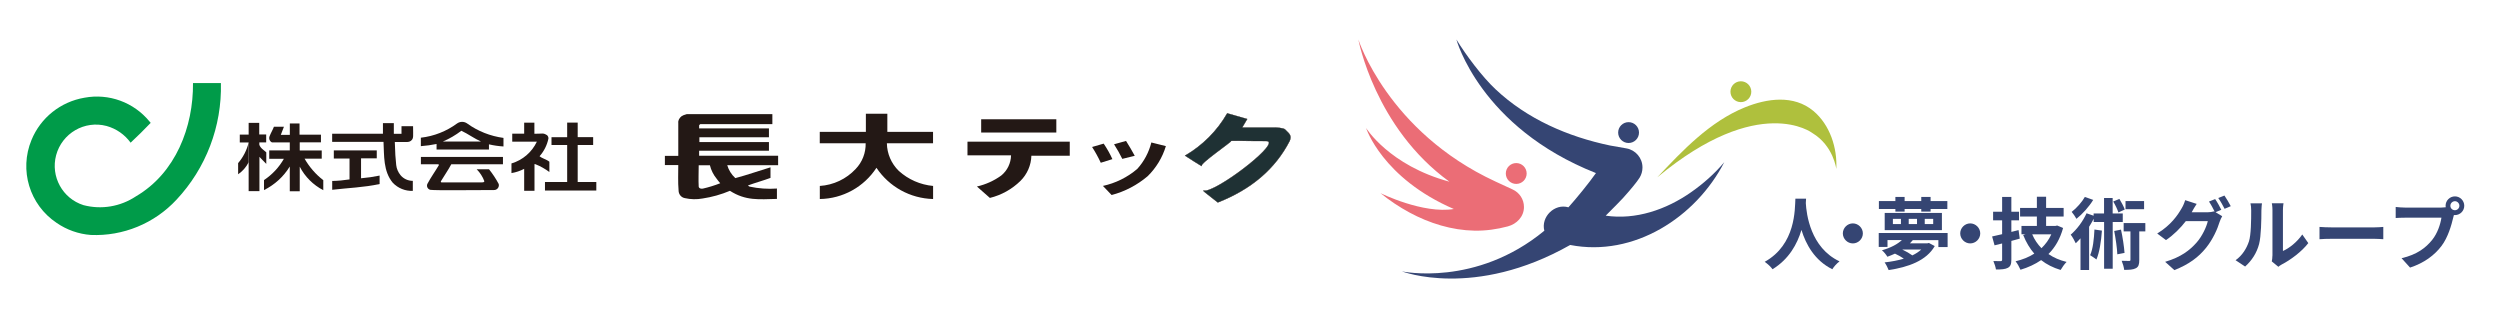 <?xml version="1.0" encoding="UTF-8"?>
<svg id="_レイヤー_1" xmlns="http://www.w3.org/2000/svg" width="482" height="61.32" version="1.1" viewBox="0 0 482 61.32">
  <!-- Generator: Adobe Illustrator 29.8.1, SVG Export Plug-In . SVG Version: 2.1.1 Build 2)  -->
  <defs>
    <style>
      .st0 {
        fill: #354573;
      }

      .st1 {
        fill: #1f3134;
        stroke: #231815;
        stroke-width: .06px;
      }

      .st2 {
        fill: #231815;
      }

      .st3 {
        fill: #eb6d76;
      }

      .st4 {
        fill: #afc03d;
      }

      .st5 {
        fill: #009b49;
      }
    </style>
  </defs>
  <g>
    <path id="_パス_15" class="st5" d="M28.84,23.44c.08.11.23.18.18.28-1.27,1.32-2.52,2.57-3.84,3.79-1.13-1.57-2.76-2.7-4.63-3.22-4.25-1.13-8.59,1.4-9.73,5.64-1.09,4.1,1.23,8.34,5.27,9.62,3.46.91,7.13.29,10.11-1.69,7.68-4.49,11.09-13.41,11.01-21.84h5.38c.21,8.33-2.87,16.41-8.57,22.49-4.25,4.57-10.29,7.06-16.52,6.79-2.37-.18-4.65-.99-6.6-2.34-5.21-3.49-7.23-10.17-4.83-15.97,1.76-4.3,5.62-7.37,10.21-8.15,4.71-.88,9.52.88,12.55,4.59h.01Z"/>
    <g id="_グループ_4">
      <g id="_グループ_3">
        <path id="_パス_16" class="st2" d="M179.89,27.62v-2.2h-8.81v-3.49h-4.14v3.49h-8.89v2.2h8.85c.04,1.85-.65,3.63-1.93,4.96-1.8,1.93-4.27,3.1-6.91,3.27v2.52c4.42-.06,8.51-2.32,10.92-6.02,2.45,3.67,6.52,5.91,10.92,6.02v-2.52c-2.46-.23-4.78-1.24-6.61-2.9-1.44-1.4-2.27-3.32-2.3-5.33h8.92-.02Z"/>
        <path id="_パス_17" class="st2" d="M136.87,31.86c.23.94.66,1.81,1.27,2.56.22.31.47.62.72.91-1.07.42-2.2.77-3.33,1.03-.3.07-.75,0-.82-.37-.07-1.34,0-2.79,0-4.13h2.16ZM130.77,30.05h-2.58v1.77h2.58c0,1.58-.08,3.27.06,4.9,0,.72.49,1.35,1.21,1.48,1.12.25,2.28.28,3.42.07,1.81-.27,3.58-.77,5.27-1.48,3.07,1.96,5.59,1.64,9.06,1.56v-2c-1.76.13-3.55,0-5.27-.37-.07-.07-.22-.07-.3-.23,1.41-.52,2.93-.93,4.33-1.45v-2.04c-2.18.65-4.49,1.48-6.78,2.08-.74-.68-1.28-1.53-1.56-2.49h9.81v-1.82h-15.23v-.97h13.46v-1.67h-13.41v-.93h13.41v-1.71h-13.46v-.58s.04-.06.13-.17c.05-.06.14-.1.22-.07h13.77v-1.92h-16.52c-1,.27-1.17.49-1.48.98-.12.22-.17.47-.14.72v6.32h0v.02h0Z"/>
        <path id="_パス_18" class="st2" d="M105.92,31.18c-.54-.45-1.38-.62-1.89-1.06.86-.97,1.45-2.15,1.71-3.42.01-.25-.1-.51-.3-.66-.75-.45-.76-.25-2.41-.25v-2.14h-1.97v2.12h-2.3v1.54h4.75c-.97,2.04-2.74,3.56-4.9,4.2v1.86c.86-.14,1.68-.42,2.45-.82v4.24h1.99v-5.1c0-.14.16-.01.23-.01.94.37,1.82.88,2.64,1.48v-1.99h0Z"/>
        <path id="_パス_19" class="st2" d="M85.38,27.29c1.27-.54,2.46-1.24,3.57-2.08,1.27.59,2.45,1.48,3.79,2.08h-7.36ZM97.08,26.59c-2.53-.34-4.95-1.29-7.02-2.79-.58-.41-1.35-.41-1.93,0-2.05,1.51-4.45,2.46-6.99,2.75v1.63c1.01-.07,2.03-.22,3.03-.42v1.07h10.1v-1c.92.22,1.86.35,2.8.41v-1.65s.01,0,0,0h0ZM85.15,35.17c-.07,0-.22-.07-.14-.23.66-1.11,1.41-2.16,2-3.27h9.96v-1.41h-15.82v1.41h3.34c.07,0,.14.14.14.14-.75,1.27-1.56,2.38-2.23,3.64-.19.41-.01.89.4,1.09.06.02.12.05.18.06,1.11.14,8.12.04,12.2.04.52.04.97-.36,1-.88,0-.11,0-.21-.04-.31-.53-1-1.16-1.94-1.86-2.82h-2.38c.65.65,1.16,1.44,1.48,2.3.01.08-.1.27-.48.23h-7.76.01Z"/>
        <path id="_パス_20" class="st2" d="M73.94,27.34c.14,2.68-.07,5.67,1.79,7.9,1,1.05,2.41,1.62,3.86,1.56v-1.93c-.92,0-1.8-.4-2.38-1.11-.45-.56-.74-1.22-.82-1.93-.14-1.48-.21-2.1-.27-4.45,2.21-.04,2.62.13,3.1-.23.6-.45.41-.97.42-2.82h-2.23v1.47h-1.48v-2.06h-2.1v2.04h-9.79v1.57h9.9Z"/>
        <path id="_パス_21" class="st2" d="M69.62,34.37c1.21-.1,2.4-.28,3.57-.52v1.63c-3.05.66-6.09.75-9.14,1.11v-1.7c1.12-.02,2.23-.13,3.34-.3v-4.03h-3.03v-1.56h8.28v1.52h-3.03v3.86h.01Z"/>
        <path id="_パス_22" class="st2" d="M47.94,31.28c-.47.93-1.17,1.74-2.03,2.32v-2.15c.98-1.15,1.68-2.51,2.03-3.98,0-.07.14,0,0,0"/>
        <path id="_パス_23" class="st2" d="M111.37,35.09h3.6v1.64h-9.9v-1.64h4.28v-7.13h-3.02v-1.51h3.02v-2.81h2.03v2.8h2.98v1.51h-2.98v7.12"/>
        <path id="_パス_24" class="st2" d="M47.94,27.47h-1.71v-1.52h1.71v-2.26h2.04v2.24h1.34v1.52h-1.32v.47c.12.33.33.6.59.82.13.12.75.63.75.63v2.23s-.48-.48-.78-.8-.54-.56-.54-.56v6.61h-2.08v-5.59"/>
        <path id="_パス_25" class="st2" d="M54.76,30.57c-.94,1.67-2.27,3.09-3.86,4.15v1.93c2.05-1.03,3.78-2.59,4.97-4.55h0v4.78h1.92v-4.75c1,1.94,2.58,3.52,4.54,4.54v-1.93c-1.47-1.13-2.69-2.55-3.61-4.15h3.31v-1.58h-4.24v-1.57h4.09v-1.47h-4.13v-2.17h-1.87v2.2h-1.74c.21-.46.37-1.04.6-1.56h-1.93c-.22.59-.59,1.19-.82,1.79-.22.47,0,1.03.46,1.23h3.42v1.54h-3.96v1.61h2.85"/>
      </g>
      <path id="_パス_26" class="st2" d="M186.57,27.31h19.68v2.72h-7.4c-.05,1.82-.81,3.56-2.1,4.84-1.64,1.61-3.67,2.74-5.9,3.29l-2.5-2.2c1.69-.39,3.29-1.1,4.69-2.12,1.17-.95,1.86-2.38,1.89-3.89h-8.4v-2.63h.04ZM189.17,22.99h14.49v2.56h-14.49v-2.56Z"/>
      <path id="_パス_27" class="st2" d="M210.55,28.34l2.24-.65c.64.95,1.21,1.94,1.68,2.99l-2.24.7c-.49-1.05-1.05-2.08-1.68-3.05h0ZM212.62,35.85c2.45-.53,4.73-1.65,6.64-3.28,1.32-1.45,2.24-3.2,2.72-5.1l2.8.7c-.66,2.2-1.88,4.2-3.51,5.8-2.02,1.71-4.39,2.96-6.95,3.63l-1.68-1.76h-.02ZM214.78,27.82l2.32-.65c.59.94,1.15,1.89,1.68,2.87l-2.4.59c-.48-.97-1.01-1.91-1.59-2.81h-.01Z"/>
      <path id="_パス_28" class="st1" d="M234.8,39.04l-2.4-1.89c-.81-.64-.18-.33.16-.4,3.34-.7,14.71-9.58,11.55-9.56s-6.9-.12-6.75,0-6.09,4.4-5.67,4.79c.42.39-3.21-1.97-3.21-1.97,3.38-1.96,6.19-4.78,8.13-8.16l3.85,1.1-.97,1.64h6.42s1.59.05,1.87.39,1.03.82,1.03,1.47c0,.25-.05.51-.17.74-2.76,5.36-7.37,9.3-13.84,11.84"/>
    </g>
  </g>
  <g>
    <g>
      <path class="st4" d="M337.65,17.68c0,1.11-.9,2.01-2.01,2.01s-2.01-.9-2.01-2.01.9-2.01,2.01-2.01,2.01.9,2.01,2.01ZM319.52,34.19c19.7-16.37,29.89-8.55,29.89-8.55,4.09,2.46,4.63,6.94,4.63,6.95.21-4.07-1.22-8.52-4.42-11.2-3.79-3.16-8.95-2.42-13.21-.69-6.76,2.75-11.98,8.28-16.89,13.49h0Z"/>
      <path class="st0" d="M316,25.56c0,1.11-.9,2.01-2.01,2.01s-2.01-.9-2.01-2.01.9-2.01,2.01-2.01,2.01.9,2.01,2.01ZM297.74,44.49c-13.22,10.9-27.45,7.83-27.45,7.83,0,0,13.95,5.39,32.44-5.09,12.27,2.39,24.23-5.32,29.71-15.96-1.88,2.24-4.07,4.16-6.4,5.79-4.81,3.37-10.69,5.37-16.46,4.52,1.11-1.17,2.99-2.89,4.52-4.74h0s1.54-1.78,2.02-2.59h0c.35-.57.55-1.24.55-1.96,0-1.84-1.34-3.37-3.09-3.68h0l-3.18-.56c-8.12-1.7-15.96-5.1-22.05-10.83-2.58-2.41-5.71-6.59-7.56-9.61,0,0,4.57,16.93,26.91,25.76-1.27,1.82-3.83,4.96-5.31,6.6-2.67-.79-5.34,1.85-4.64,4.52h0Z"/>
      <path class="st3" d="M292.33,31.44c-1.11,0-2.01.9-2.01,2.01s.9,2.01,2.01,2.01,2.01-.9,2.01-2.01-.9-2.01-2.01-2.01ZM280.33,40.31c-13.83-5.96-16.95-15.63-16.95-15.63,0,0,4.45,7.21,16.07,10.35-14.39-10.41-17.56-27.42-17.56-27.42,0,0,5.66,17.77,26.42,27.38,0,0,3.34,1.54,3.33,1.54,1.29.59,2.18,1.88,2.18,3.38,0,1.86-1.39,3.28-3.12,3.74-2.1.56-4.24.86-6.42.82-4.39-.08-8.68-1.42-12.52-3.49-1.98-1.07-3.85-2.32-5.6-3.74,0,0,8.21,4.06,14.18,3.05"/>
    </g>
    <g>
      <path class="st0" d="M348.21,38.3c-.02.24-.03.54-.05.86.12,2.08.88,8.59,6.5,11.23-.56.42-1.1,1.04-1.39,1.52-3.41-1.69-5.1-4.8-5.95-7.58-.81,2.72-2.4,5.63-5.58,7.58-.32-.47-.91-1.01-1.51-1.43,6.02-3.34,5.81-10.19,5.92-12.18h2.06Z"/>
      <path class="st0" d="M359.16,45c0,1.06-.88,1.93-1.93,1.93s-1.93-.88-1.93-1.93.88-1.93,1.93-1.93,1.93.88,1.93,1.93Z"/>
      <path class="st0" d="M375.5,44.94v2.69h-1.78v-1.33h-4.93c-.18.21-.36.42-.56.62h3.34l.32-.08,1.13.6c-1.6,2.82-5.12,4.07-8.89,4.63-.15-.42-.5-1.1-.78-1.48,1.3-.14,2.57-.38,3.71-.72-.5-.35-1.13-.71-1.71-.97-.45.21-.94.41-1.46.6-.23-.38-.69-.98-1.06-1.24,1.77-.5,3.05-1.22,3.86-1.98h-2.78v1.33h-1.69v-2.69h13.28v.02ZM365.43,40.29h-3.18v-1.52h3.18v-.8h1.78v.8h3.21v-.8h1.8v.8h3.23v1.52h-3.23v.51h-1.8v-.51h-3.21v.51h-1.78v-.51ZM363.37,41.05h11.03v3.32h-11.03v-3.32ZM364.95,43.2h1.55v-1h-1.55v1ZM366.75,48.11c.71.33,1.43.75,1.95,1.13.66-.32,1.24-.69,1.72-1.13h-3.67ZM368,43.2h1.6v-1h-1.6v1ZM371.09,43.2h1.63v-1h-1.63v1Z"/>
      <path class="st0" d="M381.79,45c0,1.06-.88,1.93-1.93,1.93s-1.93-.88-1.93-1.93.88-1.93,1.93-1.93,1.93.88,1.93,1.93Z"/>
      <path class="st0" d="M389.4,46.01c-.53.15-1.07.3-1.61.44v3.61c0,.88-.17,1.3-.68,1.58-.5.27-1.22.32-2.29.32-.06-.45-.29-1.16-.5-1.63.59.02,1.21.02,1.4.02.21,0,.29-.08.29-.3v-3.11l-1.46.36-.47-1.71c.56-.12,1.21-.26,1.93-.44v-2.67h-1.74v-1.66h1.74v-2.85h1.78v2.85h1.48v1.66h-1.48v2.23l1.39-.35.23,1.65h-.01ZM397.76,43.97c-.57,2.08-1.54,3.74-2.82,5.01,1,.69,2.16,1.19,3.5,1.52-.38.36-.89,1.09-1.15,1.55-1.46-.44-2.7-1.07-3.76-1.9-1.18.81-2.51,1.42-3.98,1.86-.2-.48-.62-1.24-.95-1.63,1.33-.32,2.55-.8,3.61-1.48-.88-1.01-1.58-2.2-2.14-3.59l.45-.14h-.78v-1.61h2.97v-1.81h-3.24v-1.66h3.24v-2.16h1.78v2.16h3.38v1.66h-3.38v1.81h1.81l.32-.08,1.15.48h0ZM391.81,45.18c.42,1,1.03,1.9,1.78,2.67.78-.74,1.45-1.64,1.9-2.67h-3.68Z"/>
      <path class="st0" d="M407.33,42.8v9.01h-1.66v-9.01h-2.01v-.62c-.26.51-.56,1.04-.88,1.54v8.33h-1.66v-6.1c-.3.35-.62.66-.92.95-.17-.38-.65-1.28-.97-1.66,1.19-1,2.35-2.57,3.06-4.12l1.36.47v-.44h2.01v-2.97h1.66v2.97h1.95v1.65h-1.95.01ZM403.57,38.54c-.8,1.31-2.07,2.73-3.23,3.65-.21-.38-.65-1.04-.92-1.34.97-.74,2.01-1.93,2.54-2.88l1.61.57h0ZM405.25,44.46c-.15,2.1-.47,4.2-1.06,5.57-.26-.21-.88-.63-1.21-.83.54-1.21.74-3.09.83-4.95l1.43.21h.01ZM408.43,40.96c-.18-.56-.6-1.45-1-2.11l1.19-.5c.39.65.85,1.49,1.03,2.05l-1.22.56ZM408.93,44.28c.32,1.45.59,3.26.68,4.48l-1.39.27c-.05-1.21-.32-3.06-.6-4.5l1.31-.26h0ZM413.61,44.61h-1.16v5.49c0,.85-.12,1.33-.65,1.61-.53.29-1.27.32-2.26.32-.05-.5-.26-1.22-.48-1.75.62.03,1.25.03,1.43.03.2,0,.26-.05.26-.24v-5.46h-1.31v-1.6h4.18v1.6h0ZM413.38,40.34h-3.58v-1.57h3.58v1.57Z"/>
      <path class="st0" d="M428.28,40.44l-1.12.47,1.28.78c-.17.29-.38.71-.5,1.09-.41,1.34-1.27,3.35-2.64,5.03-1.43,1.77-3.24,3.14-6.08,4.27l-1.78-1.6c3.08-.92,4.75-2.23,6.08-3.74,1.03-1.16,1.9-2.99,2.14-4.1h-4.24c-1.01,1.31-2.32,2.64-3.82,3.65l-1.69-1.27c2.64-1.6,3.97-3.56,4.71-4.86.23-.36.54-1.06.68-1.57l2.22.72c-.36.53-.75,1.21-.92,1.54-.02.03-.03.05-.05.08h3.02c.47,0,.98-.08,1.31-.18l.11.06c-.3-.6-.72-1.4-1.1-1.95l1.19-.48c.38.54.92,1.51,1.19,2.07h.01ZM430.09,39.75l-1.19.51c-.32-.63-.8-1.51-1.22-2.08l1.19-.48c.39.56.95,1.52,1.22,2.05Z"/>
      <path class="st0" d="M433.59,46.57c.42-1.3.44-4.15.44-5.98,0-.6-.05-1.01-.14-1.39h2.22c-.01.08-.11.74-.11,1.37,0,1.78-.05,4.96-.45,6.49-.45,1.71-1.4,3.18-2.69,4.33l-1.84-1.22c1.33-.94,2.14-2.32,2.57-3.61h0ZM438.13,49.29v-8.8c0-.68-.11-1.25-.12-1.3h2.25s-.11.63-.11,1.31v7.89c1.22-.53,2.72-1.72,3.73-3.18l1.16,1.66c-1.25,1.63-3.43,3.26-5.12,4.12-.33.18-.51.33-.65.45l-1.27-1.04c.06-.29.12-.71.12-1.12h0Z"/>
      <path class="st0" d="M449.63,43.84h8.1c.71,0,1.37-.06,1.77-.09v2.37c-.36-.02-1.13-.08-1.77-.08h-8.1c-.86,0-1.87.03-2.43.08v-2.37c.54.05,1.65.09,2.43.09Z"/>
      <path class="st0" d="M473.31,37.86c.98,0,1.8.81,1.8,1.81s-.81,1.8-1.8,1.8c-.06,0-.14,0-.2,0-.05.17-.08.32-.12.45-.35,1.48-1,3.82-2.26,5.49-1.36,1.81-3.38,3.3-6.07,4.18l-1.64-1.81c2.99-.69,4.69-2.01,5.92-3.55,1-1.25,1.57-2.96,1.77-4.26h-7.02c-.69,0-1.42.03-1.8.06v-2.13c.44.06,1.3.12,1.8.12h6.99c.21,0,.54-.02.86-.06-.02-.09-.03-.18-.03-.29,0-1,.81-1.81,1.81-1.81h0ZM473.31,40.53c.47,0,.86-.39.86-.86s-.39-.88-.86-.88-.88.39-.88.88.39.86.88.86Z"/>
    </g>
  </g>
</svg>
